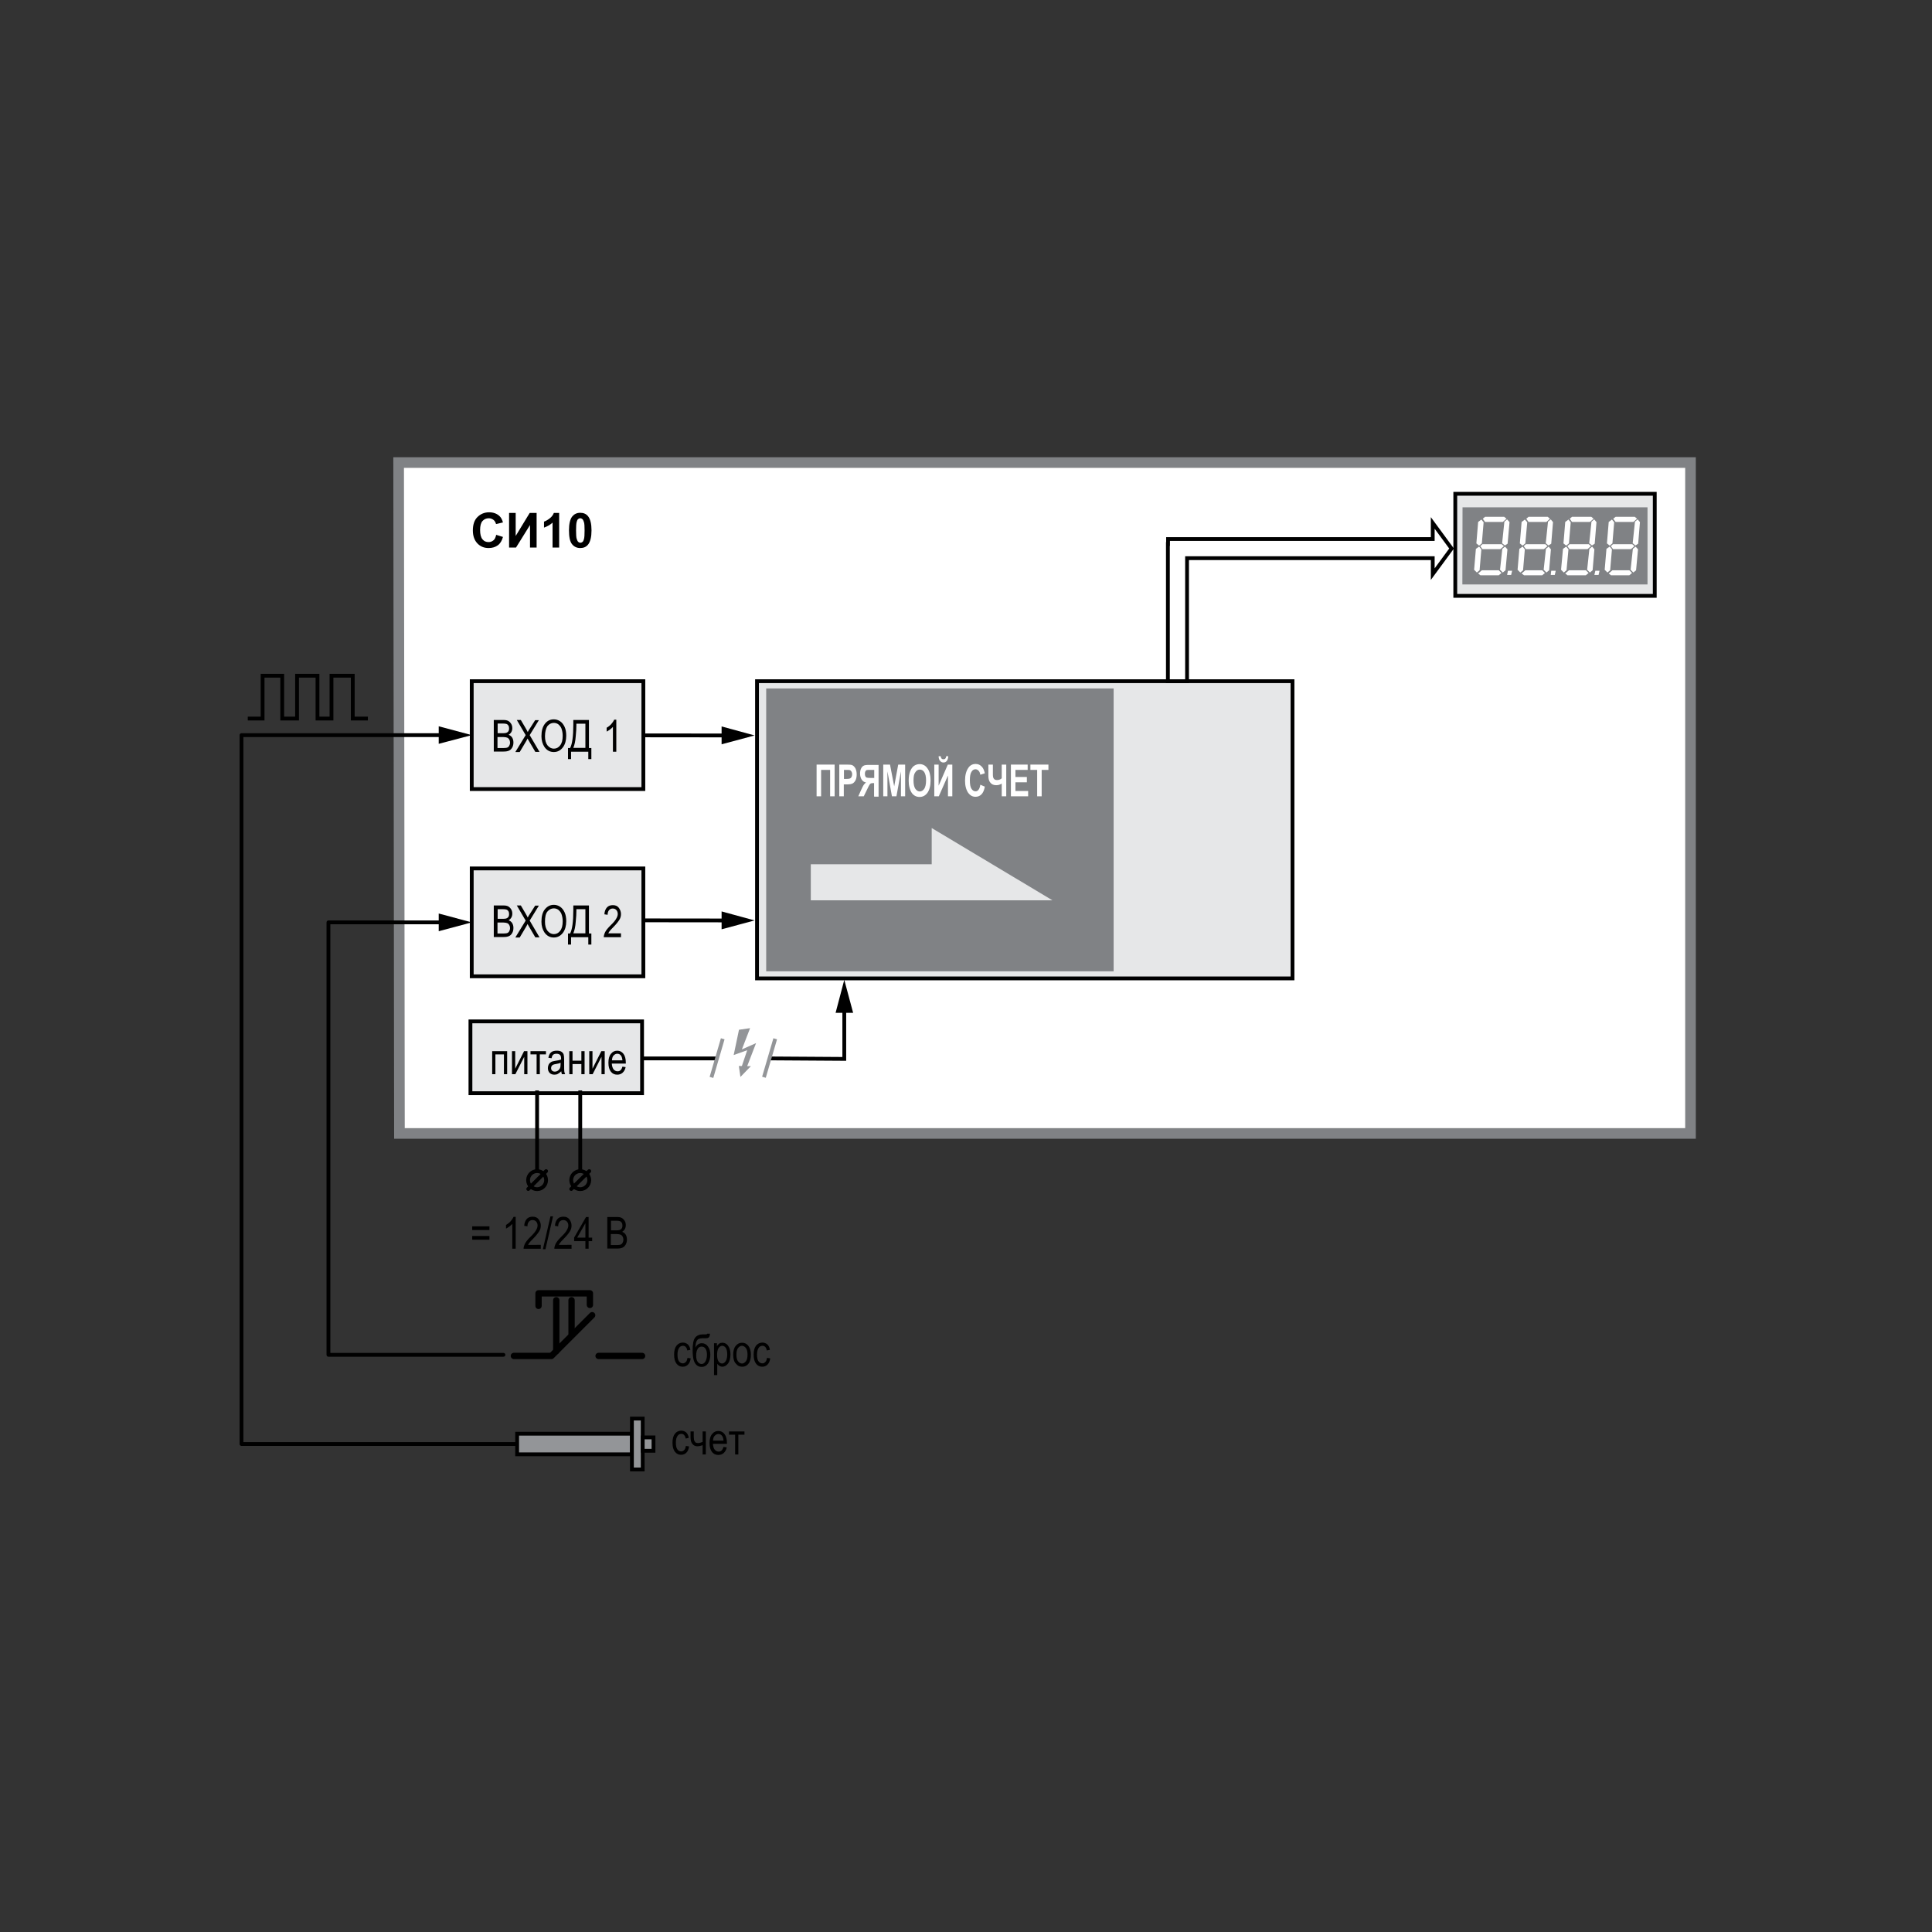 <?xml version="1.0" encoding="utf-8"?>
<!-- Generator: Adobe Illustrator 21.1.0, SVG Export Plug-In . SVG Version: 6.00 Build 0)  -->
<svg version="1.1" id="Layer_1" xmlns="http://www.w3.org/2000/svg" xmlns:xlink="http://www.w3.org/1999/xlink" x="0px" y="0px"
	 width="1200px" height="1200px" viewBox="0 0 1200 1200" enable-background="new 0 0 1200 1200" xml:space="preserve">
<rect x="0" y="0" width="1200" height="1200" fill="#333333" stroke="none"/>
<g>
	<polygon fill="#FFFFFF" stroke="#808285" stroke-width="6.6" points="247.6,287.3 1050,287.3 1050,704 248.1,704 	"/>
	<polygon points="448.2,462.3 468.7,456.8 448.2,451.2 	"/>
	<g>
		<polyline fill="none" stroke="#000000" stroke-width="2.362" points="350.7,456.7 447.9,456.8 453.4,456.8 		"/>
	</g>
	<g>
		<g>
			<g>
				<polygon points="272.5,462 293,456.6 272.5,451.1 				"/>
			</g>
		</g>
	</g>
	<rect x="293" y="423.1" fill="#E6E7E8" stroke="#000000" stroke-width="2.362" width="106.6" height="67"/>
	<g>
		<path d="M306.7,466.9v-19.7h6.1c1.2,0,2.2,0.2,2.9,0.6c0.7,0.4,1.3,1,1.8,1.8c0.5,0.8,0.7,1.7,0.7,2.7c0,0.9-0.2,1.7-0.6,2.4
			c-0.4,0.7-1,1.3-1.7,1.7c0.9,0.3,1.7,0.9,2.2,1.7c0.5,0.8,0.8,1.8,0.8,3c0,1.2-0.2,2.2-0.7,3.1c-0.5,0.9-1.1,1.6-2,2
			c-0.8,0.4-1.9,0.6-3.4,0.6H306.7z M308.9,455.4h3.5c0.9,0,1.6-0.1,2-0.2c0.6-0.2,1-0.5,1.3-0.9c0.3-0.4,0.5-1,0.5-1.8
			c0-0.7-0.1-1.3-0.4-1.8c-0.3-0.5-0.6-0.8-1.1-1c-0.5-0.2-1.3-0.3-2.4-0.3h-3.2V455.4z M308.9,464.6h4c0.9,0,1.5-0.1,2-0.2
			c0.6-0.2,1.1-0.6,1.4-1.2c0.3-0.5,0.5-1.2,0.5-2c0-0.7-0.2-1.4-0.5-1.9c-0.3-0.5-0.7-0.9-1.2-1.1c-0.5-0.2-1.3-0.4-2.4-0.4h-3.7
			V464.6z"/>
		<path d="M320.2,466.9l6.3-10.3l-5.5-9.4h2.5l3,5.1c0.6,1,1,1.8,1.3,2.4c0.3-0.7,0.8-1.5,1.3-2.2l3.3-5.2h2.3l-5.7,9.3l6.1,10.4
			h-2.6l-4.1-7c-0.2-0.4-0.5-0.8-0.7-1.3c-0.4,0.7-0.6,1.2-0.8,1.5l-4.1,6.9H320.2z"/>
		<path d="M336.3,457.3c0-3.4,0.7-5.9,2.2-7.8s3.3-2.7,5.5-2.7c1.4,0,2.7,0.4,3.9,1.2c1.2,0.8,2.1,2,2.8,3.5c0.7,1.5,1,3.4,1,5.5
			c0,2.9-0.7,5.3-2,7.1c-1.5,2-3.4,3-5.7,3c-2.4,0-4.3-1-5.8-3.1C337,462.2,336.3,459.9,336.3,457.3z M338.5,457.3
			c0,2.4,0.5,4.3,1.6,5.7c1.1,1.3,2.4,2,3.9,2c1.6,0,2.9-0.7,3.9-2c1.1-1.4,1.6-3.3,1.6-6c0-1.7-0.3-3.2-0.8-4.6
			c-0.4-1-1.1-1.8-1.9-2.5c-0.8-0.6-1.8-0.9-2.8-0.9c-1.6,0-2.9,0.7-4,2C339.1,452.4,338.5,454.5,338.5,457.3z"/>
		<path d="M356,447.2h9.8v17.4h1.5v6.9h-1.9v-4.6h-10.7v4.6h-1.9v-6.9h1.3c1.3-2.4,2-7.2,2-14.5V447.2z M363.7,449.5H358v1
			c0,1.7-0.1,3.9-0.4,6.8c-0.2,2.9-0.7,5.3-1.5,7.2h7.5V449.5z"/>
		<path d="M382.7,466.9h-2v-15.4c-0.5,0.5-1.1,1.1-1.8,1.6c-0.8,0.6-1.5,1-2.1,1.3V452c1.1-0.6,2.1-1.4,2.9-2.3s1.4-1.8,1.8-2.7h1.3
			V466.9z"/>
	</g>
	<g>
		<path d="M427,843.4l2,0.3c-0.2,1.7-0.8,3-1.7,3.9c-0.9,0.9-2,1.3-3.3,1.3c-1.5,0-2.8-0.6-3.8-1.9c-1-1.3-1.5-3.1-1.5-5.6
			c0-2.5,0.5-4.3,1.5-5.6c1-1.2,2.3-1.9,3.9-1.9c1.2,0,2.2,0.4,3.1,1.1c0.8,0.8,1.4,1.9,1.6,3.4l-1.9,0.4c-0.2-1-0.5-1.7-1-2.2
			s-1-0.7-1.7-0.7c-1,0-1.8,0.4-2.4,1.3c-0.6,0.9-1,2.2-1,4.1c0,1.9,0.3,3.4,0.9,4.2s1.4,1.3,2.4,1.3c0.8,0,1.4-0.3,1.9-0.9
			C426.5,845.5,426.8,844.6,427,843.4z"/>
		<path d="M439.2,828.4h1.8c-0.1,1-0.3,1.7-0.5,2c-0.3,0.4-0.6,0.6-1,0.7s-1.2,0.1-2.5,0.1c-1.6,0-2.7,0.2-3.3,0.6
			c-0.6,0.4-1,1-1.3,1.9c-0.3,0.9-0.4,2-0.5,3.3c1-1.8,2.3-2.7,4-2.7c1.6,0,2.9,0.7,3.8,2c1,1.3,1.5,3,1.5,5.2
			c0,2.1-0.5,3.8-1.4,5.3c-0.9,1.4-2.3,2.2-4,2.2c-1.3,0-2.4-0.4-3.1-1.1c-0.8-0.7-1.4-1.7-1.8-3c-0.4-1.3-0.7-3.4-0.7-6.3
			c0-3.9,0.5-6.4,1.6-7.8c1-1.3,2.7-2,4.9-2c1.4,0,2.1,0,2.3-0.1C439.1,828.7,439.2,828.6,439.2,828.4z M439.1,841.4
			c0-1.6-0.3-2.8-0.9-3.7c-0.6-0.9-1.4-1.3-2.4-1.3c-1.1,0-2,0.5-2.5,1.5c-0.6,1-0.9,2.3-0.9,4.1c0,1.7,0.3,3,1,3.9s1.5,1.3,2.4,1.3
			c0.9,0,1.7-0.5,2.3-1.5C438.8,844.5,439.1,843.1,439.1,841.4z"/>
		<path d="M443.5,854.1v-19.8h1.8v1.9c0.4-0.8,0.9-1.3,1.5-1.7s1.2-0.5,1.9-0.5c0.9,0,1.8,0.3,2.5,0.8c0.7,0.5,1.3,1.4,1.8,2.5
			c0.5,1.1,0.7,2.5,0.7,4c0,2.4-0.5,4.3-1.5,5.6s-2.2,2-3.6,2c-0.6,0-1.2-0.2-1.7-0.5c-0.5-0.3-1-0.8-1.4-1.3v7H443.5z M445.4,841.5
			c0,1.8,0.3,3.2,0.9,4.1s1.4,1.3,2.2,1.3c0.8,0,1.6-0.5,2.2-1.4c0.6-0.9,1-2.3,1-4.2c0-1.9-0.3-3.2-0.9-4.1
			c-0.6-0.9-1.4-1.3-2.3-1.3c-0.8,0-1.5,0.5-2.2,1.4C445.7,838.3,445.4,839.7,445.4,841.5z"/>
		<path d="M455.4,841.5c0-2.5,0.5-4.3,1.6-5.6s2.3-1.9,3.9-1.9c1.6,0,2.9,0.6,3.9,1.9s1.6,3.1,1.6,5.4c0,2.6-0.5,4.5-1.5,5.7
			c-1,1.3-2.3,1.9-3.9,1.9c-1.6,0-2.9-0.6-3.9-1.9C455.9,845.8,455.4,843.9,455.4,841.5z M457.4,841.4c0,1.9,0.3,3.2,1,4.1
			s1.5,1.4,2.5,1.4c0.9,0,1.7-0.5,2.4-1.4s1-2.3,1-4.1c0-1.8-0.3-3.2-1-4.1c-0.7-0.9-1.5-1.4-2.5-1.4c-0.9,0-1.7,0.5-2.4,1.4
			C457.7,838.2,457.4,839.6,457.4,841.4z"/>
		<path d="M476.4,843.4l2,0.3c-0.2,1.7-0.8,3-1.7,3.9c-0.9,0.9-2,1.3-3.3,1.3c-1.5,0-2.8-0.6-3.8-1.9c-1-1.3-1.5-3.1-1.5-5.6
			c0-2.5,0.5-4.3,1.5-5.6c1-1.2,2.3-1.9,3.9-1.9c1.2,0,2.2,0.4,3.1,1.1c0.8,0.8,1.4,1.9,1.6,3.4l-1.9,0.4c-0.2-1-0.5-1.7-1-2.2
			s-1-0.7-1.7-0.7c-1,0-1.8,0.4-2.4,1.3c-0.6,0.9-1,2.2-1,4.1c0,1.9,0.3,3.4,0.9,4.2s1.4,1.3,2.4,1.3c0.8,0,1.4-0.3,1.9-0.9
			C475.9,845.5,476.2,844.6,476.4,843.4z"/>
	</g>
	<g>
		<path d="M426,898.1l2,0.3c-0.2,1.7-0.8,3-1.7,3.9c-0.9,0.9-2,1.3-3.3,1.3c-1.5,0-2.8-0.6-3.8-1.9c-1-1.3-1.5-3.1-1.5-5.6
			c0-2.5,0.5-4.3,1.5-5.6c1-1.2,2.3-1.9,3.9-1.9c1.2,0,2.2,0.4,3.1,1.1c0.8,0.8,1.4,1.9,1.6,3.4l-1.9,0.4c-0.2-1-0.5-1.7-1-2.2
			s-1-0.7-1.7-0.7c-1,0-1.8,0.4-2.4,1.3c-0.6,0.9-1,2.2-1,4.1c0,1.9,0.3,3.4,0.9,4.2s1.4,1.3,2.4,1.3c0.8,0,1.4-0.3,1.9-0.9
			C425.5,900.2,425.8,899.3,426,898.1z"/>
		<path d="M428.9,889.1h2v2.7c0,1.2,0.1,2,0.2,2.6c0.1,0.5,0.4,1,0.8,1.4s1,0.5,1.6,0.5c0.8,0,1.7-0.2,2.9-0.7v-6.5h2v14.3h-2v-5.8
			c-1.2,0.5-2.4,0.7-3.4,0.7c-1.2,0-2.1-0.5-2.9-1.4c-0.8-0.9-1.2-2.3-1.2-4.1V889.1z"/>
		<path d="M449.4,898.7l2,0.3c-0.3,1.5-1,2.7-1.9,3.5c-0.9,0.8-2,1.2-3.3,1.2c-1.7,0-3-0.6-4-1.9c-1-1.3-1.5-3.1-1.5-5.5
			c0-2.5,0.5-4.3,1.6-5.6c1-1.3,2.3-1.9,3.9-1.9c1.5,0,2.8,0.6,3.8,1.9c1,1.3,1.5,3.1,1.5,5.5l0,0.6h-8.7c0.1,1.6,0.5,2.8,1.1,3.6
			c0.7,0.8,1.5,1.2,2.4,1.2C447.8,901.7,448.8,900.7,449.4,898.7z M442.9,894.8h6.5c-0.1-1.2-0.4-2.2-0.8-2.8
			c-0.6-0.9-1.4-1.3-2.4-1.3c-0.9,0-1.6,0.4-2.3,1.1S442.9,893.6,442.9,894.8z"/>
		<path d="M452.9,889.1h9.5v2h-3.8v12.3h-2v-12.3h-3.8V889.1z"/>
	</g>
	<path fill="none" stroke="#000000" stroke-width="2.362" stroke-linecap="round" stroke-linejoin="round" d="M281,456.6H150
		l0,440.3h170.6"/>
	<g>
		<path d="M308.2,332.2l4.2,1.3c-0.6,2.3-1.7,4.1-3.2,5.2c-1.5,1.1-3.4,1.7-5.7,1.7c-2.9,0-5.2-1-7-2.9s-2.8-4.6-2.8-8
			c0-3.6,0.9-6.4,2.8-8.3s4.3-3,7.3-3c2.6,0,4.8,0.8,6.4,2.3c1,0.9,1.7,2.2,2.2,4l-4.3,1c-0.3-1.1-0.8-2-1.6-2.6
			c-0.8-0.6-1.8-1-2.9-1c-1.6,0-2.9,0.6-3.9,1.7s-1.5,3-1.5,5.6c0,2.7,0.5,4.6,1.5,5.8s2.2,1.7,3.8,1.7c1.2,0,2.1-0.4,3-1.1
			S307.8,333.8,308.2,332.2z"/>
		<path d="M316.2,318.6h4.1v14.3l8.7-14.3h4.3v21.5h-4.1v-14l-8.7,14h-4.3V318.6z"/>
		<path d="M347.3,340.1h-4.1v-15.5c-1.5,1.4-3.3,2.4-5.3,3.1V324c1.1-0.4,2.2-1,3.5-2s2.1-2.1,2.6-3.4h3.3V340.1z"/>
		<path d="M360.4,318.5c2.1,0,3.7,0.7,4.9,2.2c1.4,1.8,2.1,4.7,2.1,8.7c0,4.1-0.7,7-2.1,8.8c-1.2,1.5-2.8,2.2-4.9,2.2
			c-2.1,0-3.8-0.8-5.1-2.4s-1.9-4.5-1.9-8.6c0-4,0.7-7,2.1-8.7C356.7,319.3,358.3,318.5,360.4,318.5z M360.4,321.9
			c-0.5,0-0.9,0.2-1.3,0.5s-0.7,0.9-0.9,1.7c-0.3,1.1-0.4,2.9-0.4,5.4s0.1,4.3,0.4,5.2s0.6,1.6,1,1.9s0.8,0.5,1.3,0.5
			s0.9-0.2,1.3-0.5s0.7-0.9,0.9-1.7c0.3-1.1,0.4-2.8,0.4-5.4s-0.1-4.3-0.4-5.2s-0.6-1.6-1-1.9C361.3,322.1,360.9,321.9,360.4,321.9z
			"/>
	</g>
	<rect x="903.9" y="306.7" fill="#E6E7E8" stroke="#000000" stroke-width="2.362" width="123.9" height="63.4"/>
	<rect x="470.2" y="423.1" fill="#E6E7E8" stroke="#000000" stroke-width="2.362" width="332.6" height="184.6"/>
	<polygon fill="#808285" points="908.4,315.1 1023.3,315.1 1023.3,363 908.3,363 	"/>
	<g>
		<g>
			<polygon fill="#FFFFFF" points="934.4,324 936.1,322.6 937.6,324.3 936.4,337.7 934.7,338.8 933,337.4 			"/>
			<polygon fill="#FFFFFF" points="918.1,324.2 920.1,322.7 921.5,324.4 920.4,337.5 918.7,338.9 917,337.5 			"/>
			<polygon fill="#FFFFFF" points="934.3,321 935.7,322.2 933.4,324.2 922.4,324.2 921,322.2 922.4,321 			"/>
			<polygon fill="#FFFFFF" points="932.7,338 934.1,339.2 931.9,341.1 920.8,341.1 919.4,339.2 920.8,338 			"/>
			<polygon fill="#FFFFFF" points="930.9,354.2 932.6,355.9 930.9,357.3 919.5,357.3 918.1,356.2 920.4,354.2 			"/>
			<polygon fill="#FFFFFF" points="916.7,340.9 918.7,339.5 920.1,341.2 919,354.2 917.3,355.6 915.6,353.9 			"/>
			<polygon fill="#FFFFFF" points="933.1,340.9 934.8,339.5 936.3,341.2 935.1,354.2 933.4,355.6 931.7,353.9 			"/>
		</g>
		<g>
			<polygon fill="#FFFFFF" points="961.5,324 963.2,322.6 964.6,324.3 963.5,337.7 961.8,338.8 960.1,337.4 			"/>
			<polygon fill="#FFFFFF" points="945.1,324.2 947.1,322.7 948.6,324.4 947.4,337.5 945.7,338.9 944,337.5 			"/>
			<polygon fill="#FFFFFF" points="961.3,321 962.7,322.2 960.5,324.2 949.4,324.2 948,322.2 949.4,321 			"/>
			<polygon fill="#FFFFFF" points="959.8,338 961.2,339.2 958.9,341.1 947.8,341.1 946.4,339.2 947.8,338 			"/>
			<polygon fill="#FFFFFF" points="957.9,354.2 959.6,355.9 957.9,357.3 946.6,357.3 945.1,356.2 947.4,354.2 			"/>
			<polygon fill="#FFFFFF" points="943.7,340.9 945.7,339.5 947.1,341.2 946,354.2 944.3,355.6 942.6,353.9 			"/>
			<polygon fill="#FFFFFF" points="960.2,340.9 961.9,339.5 963.3,341.2 962.2,354.2 960.5,355.6 958.8,353.9 			"/>
		</g>
		<g>
			<polygon fill="#FFFFFF" points="988.5,324 990.2,322.6 991.6,324.3 990.5,337.7 988.8,338.8 987.1,337.4 			"/>
			<polygon fill="#FFFFFF" points="972.2,324.2 974.2,322.7 975.6,324.4 974.5,337.5 972.8,338.9 971.1,337.5 			"/>
			<polygon fill="#FFFFFF" points="988.4,321 989.8,322.2 987.5,324.2 976.4,324.2 975,322.2 976.4,321 			"/>
			<polygon fill="#FFFFFF" points="986.8,338 988.2,339.2 986,341.1 974.9,341.1 973.5,339.2 974.9,338 			"/>
			<polygon fill="#FFFFFF" points="985,354.2 986.7,355.9 985,357.3 973.6,357.3 972.2,356.2 974.5,354.2 			"/>
			<polygon fill="#FFFFFF" points="970.8,340.9 972.8,339.5 974.2,341.2 973,354.2 971.3,355.6 969.6,353.9 			"/>
			<polygon fill="#FFFFFF" points="987.2,340.9 988.9,339.5 990.3,341.2 989.2,354.2 987.5,355.6 985.8,353.9 			"/>
		</g>
		<g>
			<polygon fill="#FFFFFF" points="1015.5,324 1017.2,322.6 1018.6,324.3 1017.5,337.7 1015.8,338.8 1014.1,337.4 			"/>
			<polygon fill="#FFFFFF" points="999.2,324.2 1001.2,322.7 1002.6,324.4 1001.5,337.5 999.8,338.9 998.1,337.5 			"/>
			<polygon fill="#FFFFFF" points="1015.4,321 1016.8,322.2 1014.5,324.2 1003.5,324.2 1002,322.2 1003.5,321 			"/>
			<polygon fill="#FFFFFF" points="1013.8,338 1015.2,339.2 1013,341.1 1001.9,341.1 1000.5,339.2 1001.9,338 			"/>
			<polygon fill="#FFFFFF" points="1012,354.2 1013.7,355.9 1012,357.3 1000.6,357.3 999.2,356.2 1001.5,354.2 			"/>
			<polygon fill="#FFFFFF" points="997.8,340.9 999.8,339.5 1001.2,341.2 1000.1,354.2 998.4,355.6 996.7,353.9 			"/>
			<polygon fill="#FFFFFF" points="1014.2,340.9 1015.9,339.5 1017.4,341.2 1016.2,354.2 1014.5,355.6 1012.8,353.9 			"/>
		</g>
		<polygon fill="#FFFFFF" points="936.6,354.5 939.2,354.5 938.6,357.1 936.1,357.1 		"/>
		<polygon fill="#FFFFFF" points="963.5,354.5 966.3,354.5 965.7,357.1 963.2,357.1 		"/>
		<polygon fill="#FFFFFF" points="990.9,354.5 993.5,354.5 992.9,357.1 990.3,357.1 		"/>
	</g>
	<polygon fill="#FFFFFF" stroke="#000000" stroke-width="2.362" points="901.6,340.7 889.9,324.8 889.9,334.8 725.5,334.8 
		725.5,337.9 725.4,337.9 725.4,423.1 737.3,423.1 737.3,346.7 889.9,346.7 889.9,356.6 	"/>
	<rect x="292.2" y="634.4" fill="#E6E7E8" stroke="#000000" stroke-width="2.362" width="106.6" height="44.6"/>
	<g>
		<path d="M305.8,652.9h9.2v14.3h-2v-12.3h-5.3v12.3h-2V652.9z"/>
		<path d="M318,652.9h2v10.9l5.5-10.9h2.1v14.3h-2v-10.8l-5.5,10.8H318V652.9z"/>
		<path d="M329.6,652.9h9.5v2h-3.8v12.3h-2v-12.3h-3.8V652.9z"/>
		<path d="M348.6,665.4c-0.7,0.7-1.4,1.2-2.1,1.6s-1.5,0.5-2.2,0.5c-1.2,0-2.2-0.4-2.9-1.1s-1.1-1.7-1.1-3c0-0.8,0.2-1.6,0.5-2.2
			c0.3-0.6,0.8-1.1,1.4-1.5c0.6-0.4,1.5-0.6,2.7-0.8c1.6-0.2,2.8-0.5,3.6-0.8l0-0.6c0-1-0.2-1.7-0.5-2.1c-0.5-0.6-1.3-0.9-2.3-0.9
			c-0.9,0-1.6,0.2-2.1,0.6c-0.5,0.4-0.8,1.1-1,2.2l-2-0.3c0.3-1.5,0.8-2.7,1.7-3.4c0.8-0.7,2.1-1,3.6-1c1.2,0,2.2,0.2,2.9,0.7
			c0.7,0.5,1.1,1,1.3,1.7s0.3,1.7,0.3,3v3.2c0,2.3,0,3.7,0.1,4.3c0.1,0.6,0.3,1.2,0.5,1.7H349C348.8,666.7,348.7,666.1,348.6,665.4z
			 M348.4,660c-0.7,0.4-1.8,0.7-3.2,0.9c-0.8,0.1-1.4,0.3-1.8,0.5c-0.3,0.2-0.6,0.4-0.8,0.8c-0.2,0.3-0.3,0.7-0.3,1.2
			c0,0.7,0.2,1.2,0.6,1.6s1,0.6,1.7,0.6c0.7,0,1.4-0.2,1.9-0.6c0.6-0.4,1-0.9,1.3-1.5c0.3-0.6,0.4-1.5,0.4-2.7V660z"/>
		<path d="M353.6,652.9h2v5.9h5.5v-5.9h2v14.3h-2v-6.3h-5.5v6.3h-2V652.9z"/>
		<path d="M366,652.9h2v10.9l5.5-10.9h2.1v14.3h-2v-10.8l-5.5,10.8H366V652.9z"/>
		<path d="M386.6,662.5l2,0.3c-0.3,1.5-1,2.7-1.9,3.5c-0.9,0.8-2,1.2-3.3,1.2c-1.7,0-3-0.6-4-1.9c-1-1.3-1.5-3.1-1.5-5.5
			c0-2.5,0.5-4.3,1.6-5.6c1-1.3,2.3-1.9,3.9-1.9c1.5,0,2.8,0.6,3.8,1.9c1,1.3,1.5,3.1,1.5,5.5l0,0.6H380c0.1,1.6,0.5,2.8,1.1,3.6
			c0.7,0.8,1.5,1.2,2.4,1.2C385,665.5,386.1,664.5,386.6,662.5z M380.1,658.6h6.5c-0.1-1.2-0.4-2.2-0.8-2.8
			c-0.6-0.9-1.4-1.3-2.4-1.3c-0.9,0-1.6,0.4-2.3,1.1S380.2,657.4,380.1,658.6z"/>
	</g>
	<line fill="none" stroke="#000000" stroke-width="2.362" x1="333.6" y1="727.4" x2="333.6" y2="677.3"/>
	<g>
		<path d="M304,764h-10.7v-2.3H304V764z M304,770h-10.7v-2.3H304V770z"/>
		<path d="M320.2,775.6h-2v-15.4c-0.5,0.5-1.1,1.1-1.8,1.6s-1.5,1-2.1,1.3v-2.3c1.1-0.6,2.1-1.4,2.9-2.3c0.8-0.9,1.4-1.8,1.8-2.7
			h1.3V775.6z"/>
		<path d="M335.9,773.3v2.3h-10.7c0-0.9,0.3-2,0.9-3.2s1.7-2.5,3.3-4.1c1.9-1.8,3.1-3.3,3.6-4.3c0.6-1,0.9-2,0.9-2.8
			c0-1-0.3-1.8-0.9-2.5c-0.6-0.6-1.3-0.9-2.2-0.9c-0.9,0-1.7,0.3-2.3,1c-0.6,0.7-0.9,1.7-0.9,2.9l-2-0.3c0.1-1.9,0.7-3.3,1.6-4.3
			c0.9-1,2.2-1.4,3.7-1.4c1.7,0,2.9,0.6,3.7,1.7c0.8,1.1,1.3,2.4,1.3,3.8c0,1.3-0.3,2.5-1,3.6s-1.9,2.7-3.8,4.6
			c-1.2,1.2-1.9,2-2.3,2.5c-0.3,0.4-0.6,0.9-0.8,1.3H335.9z"/>
		<path d="M337.2,775.9l4.7-20.4h1.6l-4.7,20.4H337.2z"/>
		<path d="M355,773.3v2.3h-10.7c0-0.9,0.3-2,0.9-3.2s1.7-2.5,3.3-4.1c1.9-1.8,3.1-3.3,3.6-4.3c0.6-1,0.9-2,0.9-2.8
			c0-1-0.3-1.8-0.9-2.5c-0.6-0.6-1.3-0.9-2.2-0.9c-0.9,0-1.7,0.3-2.3,1c-0.6,0.7-0.9,1.7-0.9,2.9l-2-0.3c0.1-1.9,0.7-3.3,1.6-4.3
			c0.9-1,2.2-1.4,3.7-1.4c1.7,0,2.9,0.6,3.7,1.7c0.8,1.1,1.3,2.4,1.3,3.8c0,1.3-0.3,2.5-1,3.6s-1.9,2.7-3.8,4.6
			c-1.2,1.2-1.9,2-2.3,2.5c-0.3,0.4-0.6,0.9-0.8,1.3H355z"/>
		<path d="M363.6,775.6v-4.7h-7v-2.2l7.4-12.8h1.6v12.8h2.2v2.2h-2.2v4.7H363.6z M363.6,768.7v-8.9l-5.1,8.9H363.6z"/>
		<path d="M377.2,775.6v-19.7h6.1c1.2,0,2.2,0.2,2.9,0.6s1.3,1,1.8,1.8s0.7,1.7,0.7,2.7c0,0.9-0.2,1.7-0.6,2.4
			c-0.4,0.7-1,1.3-1.7,1.7c0.9,0.3,1.7,0.9,2.2,1.7c0.5,0.8,0.8,1.8,0.8,3c0,1.2-0.2,2.2-0.7,3.1c-0.5,0.9-1.1,1.6-2,2
			c-0.8,0.4-1.9,0.6-3.4,0.6H377.2z M379.3,764.2h3.5c0.9,0,1.6-0.1,2-0.2c0.6-0.2,1-0.5,1.3-0.9s0.5-1,0.5-1.8
			c0-0.7-0.1-1.3-0.4-1.8c-0.3-0.5-0.6-0.8-1.1-1s-1.3-0.3-2.4-0.3h-3.2V764.2z M379.3,773.3h4c0.9,0,1.5-0.1,2-0.2
			c0.6-0.2,1.1-0.6,1.4-1.2c0.3-0.5,0.5-1.2,0.5-2c0-0.7-0.2-1.4-0.5-1.9s-0.7-0.9-1.2-1.1c-0.5-0.2-1.3-0.4-2.4-0.4h-3.7V773.3z"/>
	</g>
	<circle fill="none" stroke="#000000" stroke-width="2.362" cx="360.4" cy="733" r="5.6"/>
	<line fill="none" stroke="#000000" stroke-width="2.362" x1="360.4" y1="727.4" x2="360.4" y2="677.3"/>
	<circle fill="none" stroke="#000000" stroke-width="2.362" cx="333.6" cy="733" r="5.6"/>
	<line fill="none" stroke="#000000" stroke-width="2.362" stroke-linecap="round" x1="354.8" y1="738.5" x2="366" y2="727.4"/>
	<line fill="none" stroke="#000000" stroke-width="2.362" stroke-linecap="round" x1="328.1" y1="738.5" x2="339.2" y2="727.4"/>
	<g>
		<g>
			<g>
				<polygon points="519,629.1 524.4,608.6 529.9,629.1 				"/>
			</g>
		</g>
	</g>
	<g>
		<line fill="none" stroke="#000000" stroke-width="2.362" x1="445.5" y1="657.4" x2="398.3" y2="657.4"/>
		<polyline fill="none" stroke="#000000" stroke-width="2.362" points="478,657.4 524.4,657.7 524.4,622 		"/>
	</g>
	<g>
		<polygon fill="#939598" points="459,639.6 455.7,655.3 464.1,652.3 460.8,662.1 458.9,662.1 459.9,668.9 466.4,662.2 464.1,662.2 
			469.6,647.9 460.8,651.8 465.9,638.6 		"/>
		<line fill="#FFFFFF" stroke="#939598" stroke-width="2.362" x1="474.5" y1="669.1" x2="481.5" y2="645.2"/>
		<line fill="#FFFFFF" stroke="#939598" stroke-width="2.362" x1="441.9" y1="669.2" x2="448.9" y2="645.2"/>
	</g>
	<polygon points="448.2,577.2 468.7,571.7 448.2,566.1 	"/>
	<g>
		<polyline fill="none" stroke="#000000" stroke-width="2.362" points="350.7,571.6 447.9,571.7 453.4,571.7 		"/>
	</g>
	<g>
		<g>
			<g>
				<polygon points="272.5,578.4 293,572.9 272.5,567.4 				"/>
			</g>
		</g>
	</g>
	<path fill="none" stroke="#000000" stroke-width="2.362" stroke-linecap="round" stroke-linejoin="round" d="M285.5,572.9H204
		l0,268.6h108.7"/>
	<rect x="475.9" y="427.6" fill="#808285" width="215.8" height="175.7"/>
	<g>
		<path fill="#FFFFFF" d="M510,494.6h-2.8v-19.7h11.2v19.7h-2.8v-16.4H510V494.6z"/>
		<path fill="#FFFFFF" d="M521.3,494.6v-19.7h4.6c1.7,0,2.8,0.1,3.3,0.3c0.8,0.3,1.5,1,2.1,2c0.5,1,0.8,2.3,0.8,3.8
			c0,1.4-0.2,2.6-0.7,3.6c-0.5,1-1.1,1.6-1.8,2s-1.9,0.6-3.6,0.6h-1.9v7.4H521.3z M524.2,478.2v5.6h1.6c1.1,0,1.8-0.1,2.2-0.3
			c0.4-0.2,0.7-0.5,0.9-0.9c0.2-0.4,0.4-1,0.4-1.6c0-0.7-0.1-1.2-0.4-1.7s-0.6-0.8-0.9-0.9c-0.4-0.2-1.1-0.2-2.3-0.2H524.2z"/>
		<path fill="#FFFFFF" d="M542.9,494.6v-8.2h-0.6c-0.7,0-1.1,0.1-1.4,0.2s-0.6,0.4-0.8,0.8c-0.3,0.4-0.8,1.4-1.5,2.9l-2.1,4.3h-3.4
			l1.7-3.8c0.7-1.5,1.2-2.6,1.6-3.2c0.4-0.6,0.9-1.1,1.5-1.6c-1.2-0.2-2.1-0.8-2.7-1.8c-0.6-0.9-1-2.2-1-3.7c0-1.2,0.2-2.3,0.6-3.1
			c0.4-0.9,1-1.5,1.6-1.8c0.7-0.4,1.7-0.5,3.3-0.5h6v19.7H542.9z M542.9,478.2h-2.2c-1.3,0-2,0-2.3,0.1c-0.4,0.1-0.7,0.4-0.9,0.8
			c-0.2,0.4-0.3,0.9-0.3,1.5c0,0.7,0.1,1.2,0.3,1.6c0.2,0.4,0.5,0.7,0.9,0.8c0.4,0.1,1.2,0.2,2.5,0.2h2.1V478.2z"/>
		<path fill="#FFFFFF" d="M548.6,494.6v-19.7h4.2l2.6,13.5l2.5-13.5h4.3v19.7h-2.6v-15.5l-2.8,15.5H554l-2.8-15.5v15.5H548.6z"/>
		<path fill="#FFFFFF" d="M564.4,484.9c0-2.4,0.3-4.3,0.9-5.8s1.4-2.7,2.4-3.4c1-0.7,2.2-1.1,3.5-1.1c2,0,3.7,0.9,4.9,2.7
			c1.3,1.8,1.9,4.3,1.9,7.5c0,3.3-0.7,5.9-2,7.7c-1.2,1.6-2.8,2.5-4.8,2.5c-2,0-3.6-0.8-4.8-2.4
			C565.1,490.7,564.4,488.1,564.4,484.9z M567.4,484.8c0,2.3,0.4,4,1.1,5.1c0.8,1.1,1.7,1.7,2.8,1.7c1.1,0,2-0.6,2.8-1.7
			c0.7-1.1,1.1-2.9,1.1-5.2c0-2.3-0.4-4-1.1-5.1c-0.7-1.1-1.7-1.6-2.8-1.6c-1.2,0-2.1,0.6-2.8,1.7
			C567.7,480.7,567.4,482.4,567.4,484.8z"/>
		<path fill="#FFFFFF" d="M580.3,494.6v-19.7h2.7v13.1l5.7-13.1h2.8v19.7h-2.7v-12.9l-5.7,12.9H580.3z M587.7,469.7h1.3
			c-0.1,1.3-0.4,2.2-0.9,2.9c-0.6,0.7-1.2,1-2.1,1s-1.5-0.3-2.1-1c-0.6-0.7-0.9-1.6-0.9-2.9h1.3c0.1,1.3,0.7,1.9,1.7,1.9
			S587.6,471,587.7,469.7z"/>
		<path fill="#FFFFFF" d="M608.9,487.4l2.8,1.2c-0.4,2.2-1.1,3.8-2.1,4.8s-2.2,1.5-3.7,1.5c-1.8,0-3.3-0.8-4.5-2.4
			c-1.3-1.9-2-4.4-2-7.6c0-3.4,0.7-6,2-7.9c1.1-1.7,2.7-2.5,4.6-2.5c1.6,0,2.9,0.6,4,1.9c0.8,0.9,1.3,2.2,1.7,3.9l-2.8,0.9
			c-0.2-1.1-0.5-1.9-1.1-2.5c-0.5-0.6-1.2-0.9-1.9-0.9c-1,0-1.9,0.5-2.5,1.6c-0.7,1-1,2.8-1,5.2c0,2.5,0.3,4.3,1,5.3
			c0.6,1,1.5,1.6,2.5,1.6c0.7,0,1.4-0.3,1.9-1C608.3,489.9,608.7,488.8,608.9,487.4z"/>
		<path fill="#FFFFFF" d="M613.9,482v-7.1h2.8v5.2c0,1.1,0,1.9,0.1,2.4c0.1,0.5,0.3,1,0.7,1.4s1,0.6,1.8,0.6c1.2,0,2.2-0.4,2.9-1.1
			v-8.5h2.8v19.7h-2.8v-7.9c-1.1,0.7-2.2,1-3.4,1c-1.6,0-2.8-0.5-3.6-1.5C614.3,485.2,613.9,483.8,613.9,482z"/>
		<path fill="#FFFFFF" d="M627.9,494.6v-19.7h10.4v3.3h-7.6v4.4h7.1v3.3h-7.1v5.4h7.9v3.3H627.9z"/>
		<path fill="#FFFFFF" d="M644.2,494.6v-16.4H640v-3.3h11.2v3.3H647v16.4H644.2z"/>
	</g>
	<rect x="293" y="539.4" fill="#E6E7E8" stroke="#000000" stroke-width="2.362" width="106.6" height="67"/>
	<g>
		<path d="M306.7,582.1v-19.7h6.1c1.2,0,2.2,0.2,2.9,0.6s1.3,1,1.8,1.8s0.7,1.7,0.7,2.7c0,0.9-0.2,1.7-0.6,2.4
			c-0.4,0.7-1,1.3-1.7,1.7c0.9,0.3,1.7,0.9,2.2,1.7c0.5,0.8,0.8,1.8,0.8,3c0,1.2-0.2,2.2-0.7,3.1c-0.5,0.9-1.1,1.6-2,2
			c-0.8,0.4-1.9,0.6-3.4,0.6H306.7z M308.9,570.7h3.5c0.9,0,1.6-0.1,2-0.2c0.6-0.2,1-0.5,1.3-0.9s0.5-1,0.5-1.8
			c0-0.7-0.1-1.3-0.4-1.8c-0.3-0.5-0.6-0.8-1.1-1s-1.3-0.3-2.4-0.3h-3.2V570.7z M308.9,579.8h4c0.9,0,1.5-0.1,2-0.2
			c0.6-0.2,1.1-0.6,1.4-1.2c0.3-0.5,0.5-1.2,0.5-2c0-0.7-0.2-1.4-0.5-1.9s-0.7-0.9-1.2-1.1c-0.5-0.2-1.3-0.4-2.4-0.4h-3.7V579.8z"/>
		<path d="M320.2,582.1l6.3-10.3l-5.5-9.4h2.5l3,5.1c0.6,1,1,1.8,1.3,2.4c0.3-0.7,0.8-1.5,1.3-2.2l3.3-5.2h2.3l-5.7,9.3l6.1,10.4
			h-2.6l-4.1-7c-0.2-0.4-0.5-0.8-0.7-1.3c-0.4,0.7-0.6,1.2-0.8,1.5l-4.1,6.9H320.2z"/>
		<path d="M336.3,572.5c0-3.4,0.7-6,2.2-7.8s3.3-2.7,5.5-2.7c1.4,0,2.7,0.4,3.9,1.2c1.2,0.8,2.1,2,2.8,3.5c0.7,1.5,1,3.4,1,5.5
			c0,2.9-0.7,5.3-2,7.1c-1.5,2-3.4,3-5.7,3c-2.4,0-4.3-1-5.8-3.1C337,577.4,336.3,575.2,336.3,572.5z M338.5,572.5
			c0,2.4,0.5,4.3,1.6,5.7c1.1,1.3,2.4,2,3.9,2c1.6,0,2.9-0.7,3.9-2c1.1-1.4,1.6-3.3,1.6-6c0-1.7-0.3-3.2-0.8-4.6
			c-0.4-1-1.1-1.8-1.9-2.5c-0.8-0.6-1.8-0.9-2.8-0.9c-1.6,0-2.9,0.7-4,2S338.5,569.7,338.5,572.5z"/>
		<path d="M356,562.4h9.8v17.4h1.5v6.9h-1.9v-4.6h-10.7v4.6h-1.9v-6.9h1.3c1.3-2.4,2-7.2,2-14.5V562.4z M363.7,564.7H358v1
			c0,1.7-0.1,3.9-0.4,6.8c-0.2,2.9-0.7,5.3-1.5,7.2h7.5V564.7z"/>
		<path d="M385.7,579.8v2.3H375c0-0.9,0.3-2,0.9-3.2s1.7-2.5,3.3-4.1c1.9-1.8,3.1-3.3,3.6-4.3c0.6-1,0.9-2,0.9-2.8
			c0-1-0.3-1.8-0.9-2.5c-0.6-0.6-1.3-0.9-2.2-0.9c-0.9,0-1.7,0.3-2.3,1c-0.6,0.7-0.9,1.7-0.9,2.9l-2-0.3c0.1-1.9,0.7-3.3,1.6-4.3
			c0.9-1,2.2-1.4,3.7-1.4c1.7,0,2.9,0.6,3.7,1.7c0.8,1.1,1.3,2.4,1.3,3.8c0,1.3-0.3,2.5-1,3.6s-1.9,2.7-3.8,4.6
			c-1.2,1.2-1.9,2-2.3,2.5c-0.3,0.4-0.6,0.9-0.8,1.3H385.7z"/>
	</g>
	<polygon fill="#E6E7E8" points="503.6,559.2 653.7,559.2 578.7,514.3 578.7,536.8 503.6,536.8 	"/>
	<g>
		<polyline fill="none" stroke="#000000" stroke-width="3.937" stroke-linecap="round" stroke-linejoin="round" points="
			367.8,816.9 342.5,842.2 319.2,842.2 		"/>
		
			<line fill="none" stroke="#000000" stroke-width="3.937" stroke-linecap="round" stroke-linejoin="round" x1="371.8" y1="842.2" x2="398.8" y2="842.2"/>
		
			<line fill="none" stroke="#000000" stroke-width="3.937" stroke-linecap="round" stroke-linejoin="round" x1="345.5" y1="807.6" x2="345.5" y2="839.2"/>
		
			<line fill="none" stroke="#000000" stroke-width="3.937" stroke-linecap="round" stroke-linejoin="round" x1="355" y1="807.6" x2="355" y2="828.4"/>
		<polyline fill="none" stroke="#000000" stroke-width="3.937" stroke-linecap="round" stroke-linejoin="round" points="
			334.5,811.1 334.5,803.3 366.4,803.3 366.4,810.5 		"/>
	</g>
	<g>
		<rect x="321.2" y="890.5" fill="#939598" stroke="#000000" stroke-width="2.362" width="71.3" height="12.8"/>
		<rect x="392.5" y="881.1" fill="#939598" stroke="#000000" stroke-width="2.362" width="6.7" height="31.6"/>
		<rect x="399.2" y="892.8" fill="#939598" stroke="#000000" stroke-width="2.362" width="6.7" height="8.3"/>
	</g>
	<polyline fill="none" stroke="#000000" stroke-width="2.362" points="153.9,446.3 163.1,446.3 163.1,419.7 175.3,419.7 
		175.3,446.3 184.5,446.3 184.5,419.7 197.2,419.7 197.2,446.3 205.9,446.3 205.9,419.7 219.1,419.7 219.1,446.3 228.5,446.3 	"/>
</g>
</svg>
